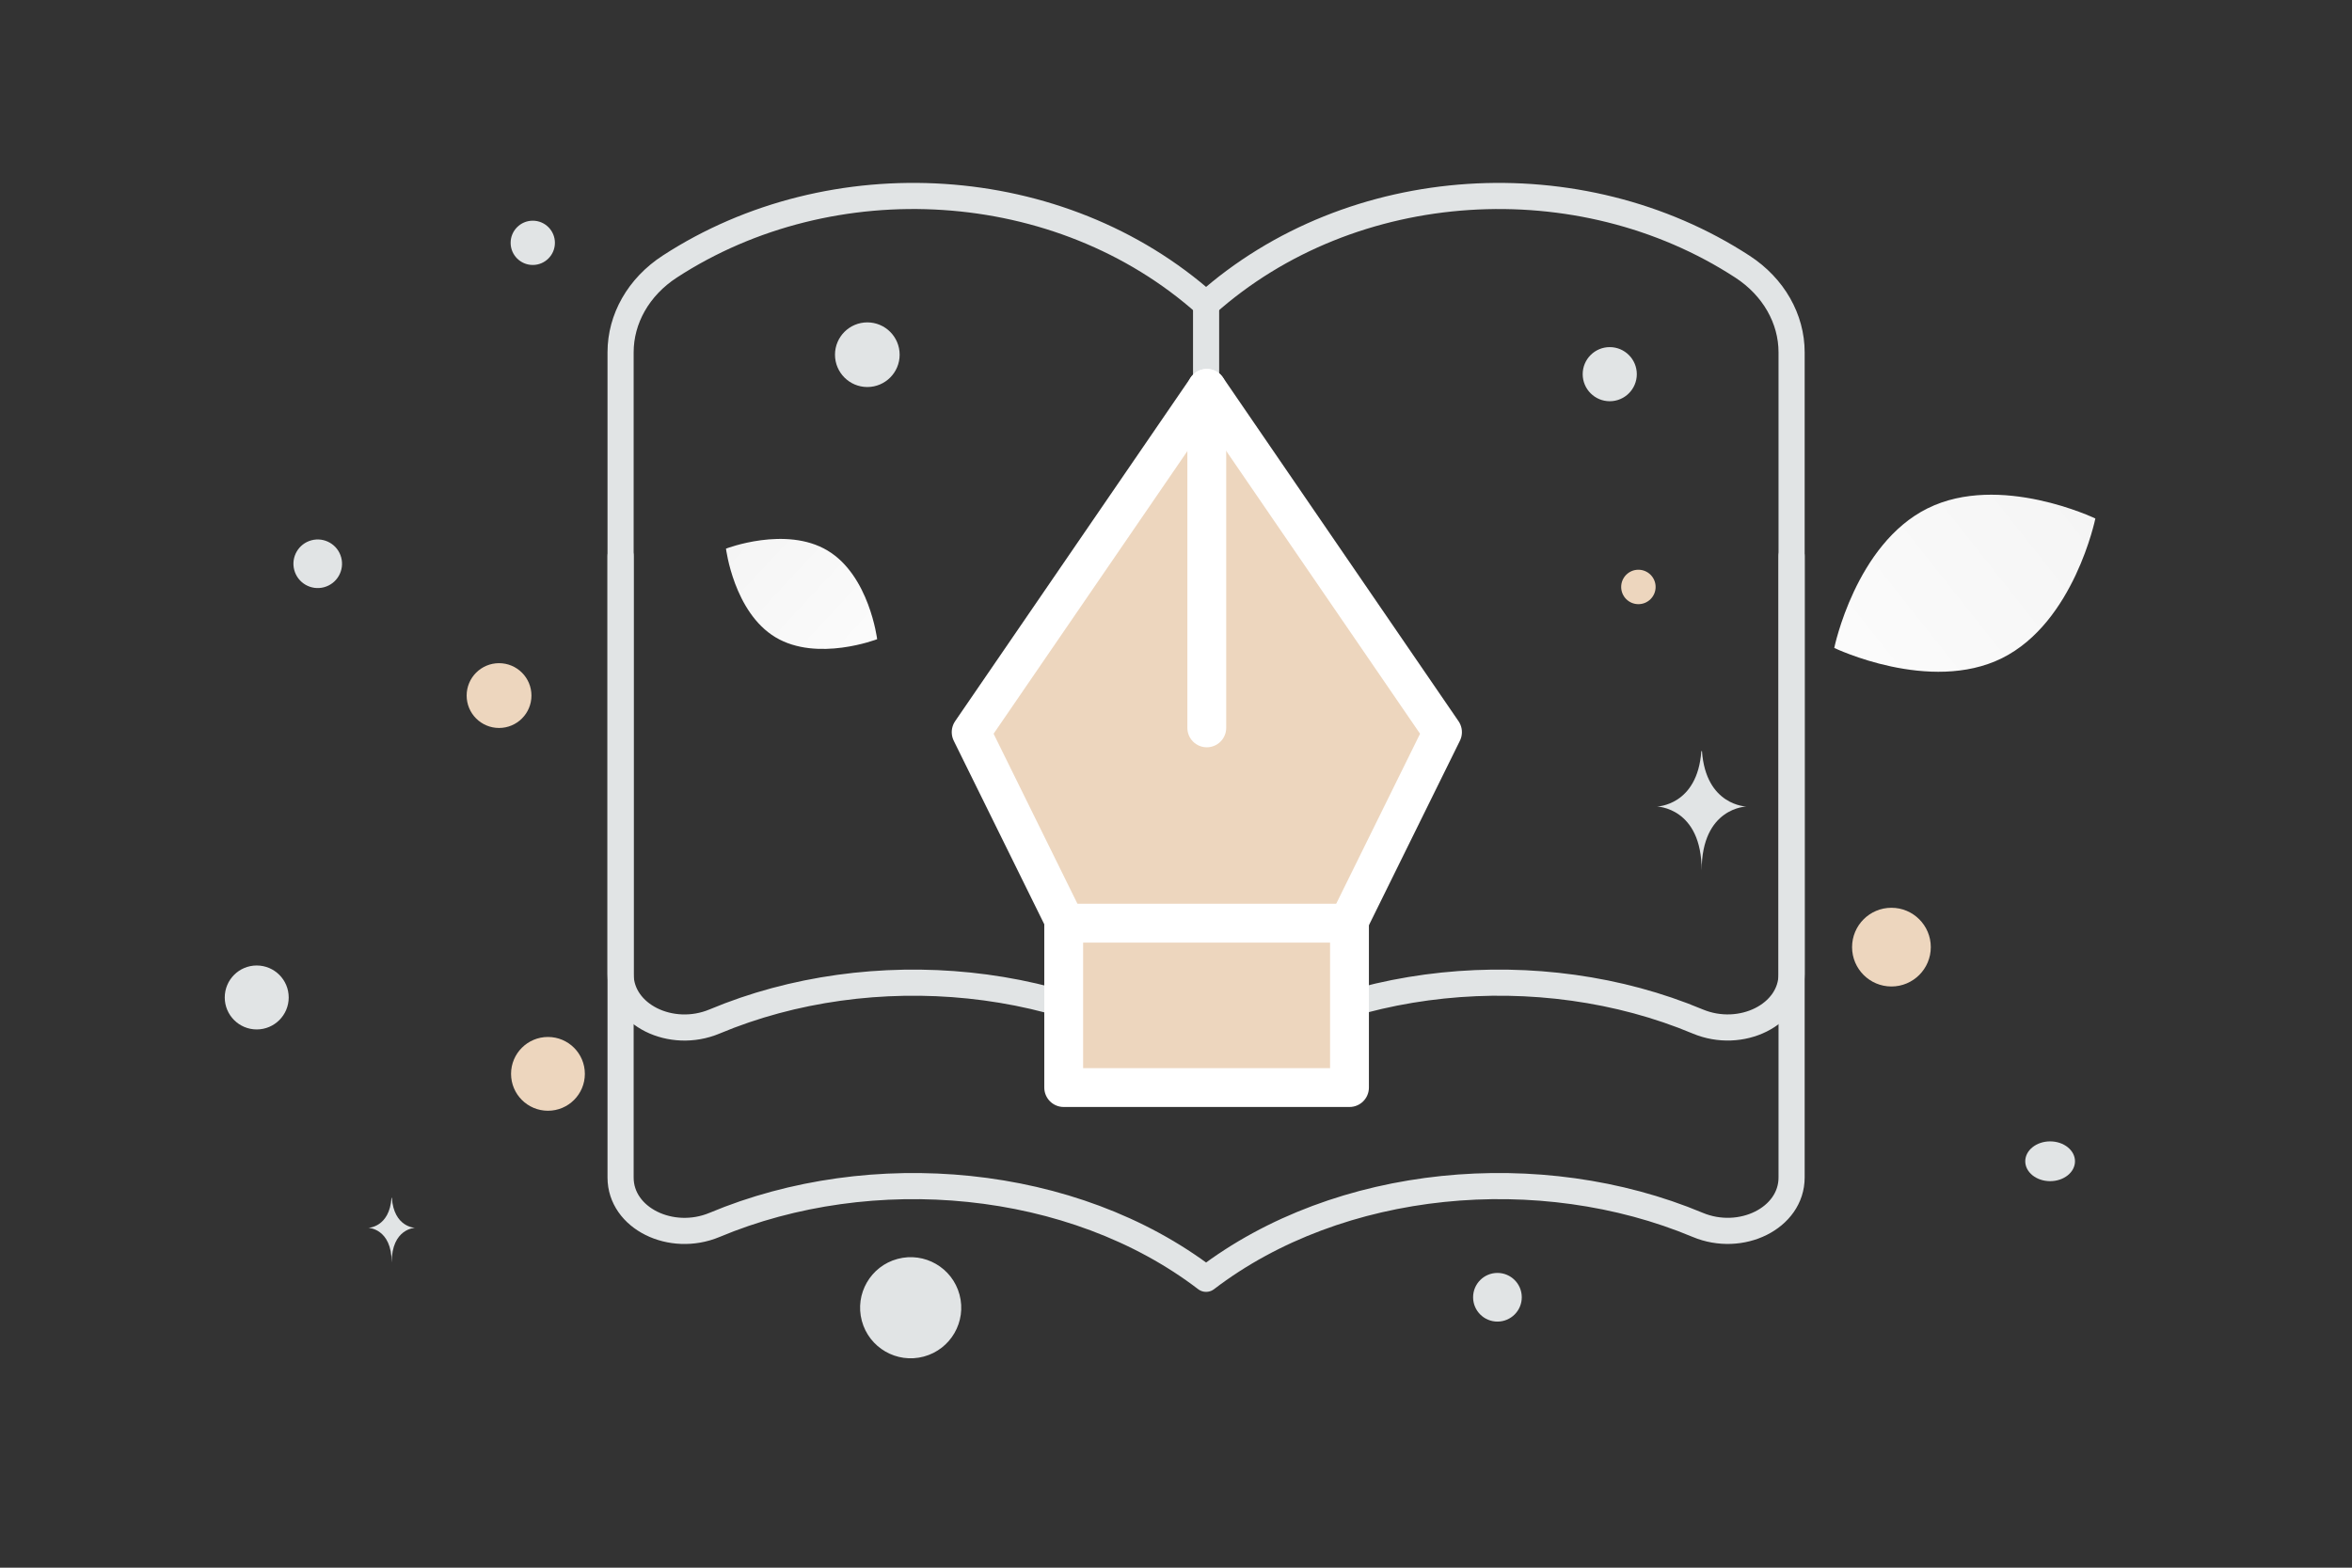 <svg width="900" height="600" viewBox="0 0 900 600" fill="none" xmlns="http://www.w3.org/2000/svg"><rect x="0" y="0" width="900" height="600" fill="#333333" stroke="none"/><path fill="transparent" d="M0 0h900v600H0z"/><path clip-rule="evenodd" d="M461.515 411.596c-50.958-38.982-127.955-45.861-188.1-20.637-16.554 6.921-35.947-2.525-35.947-18.134V134.829c0-12.77 6.846-25.014 18.82-32.798 61.962-40.328 149.29-35.532 205.227 14.39 55.937-49.922 143.266-54.718 205.227-14.368 11.974 7.783 18.82 20.027 18.82 32.776v237.974c0 15.61-19.392 25.077-35.947 18.135-60.144-25.203-137.141-18.324-188.1 20.658v0z" stroke="#E1E4E5" stroke-width="10" stroke-linecap="round" stroke-linejoin="round"/><path d="M237.468 212.794V450.68c0 15.603 19.393 25.044 35.947 18.126 60.145-25.212 137.142-18.336 188.1 20.628 50.959-38.964 127.956-45.84 188.1-20.649 16.555 6.939 35.947-2.523 35.947-18.126V212.794M461.515 411.596V116.023" stroke="#E1E4E5" stroke-width="10" stroke-linecap="round" stroke-linejoin="round"/><path fill-rule="evenodd" clip-rule="evenodd" d="m516.035 353.094 35.941-72.88-90.169-131.584-90.191 131.584 35.94 72.88" fill="#edd6be"/><path d="m516.035 353.094 35.941-72.88-90.169-131.584-90.191 131.584 35.94 72.88" stroke="#fff" stroke-width="14.86" stroke-linecap="round" stroke-linejoin="round"/><path fill-rule="evenodd" clip-rule="evenodd" d="M407.028 353.326h109.358v62.918H407.028v-62.918z" fill="#edd6be" stroke="#fff" stroke-width="14.86" stroke-linecap="round" stroke-linejoin="round"/><path d="M461.779 278.579V148.63" stroke="#fff" stroke-width="14.86" stroke-linecap="round" stroke-linejoin="round"/><path d="M766.076 251.897c-27.583 13.683-64.193-3.91-64.193-3.91s8.137-39.77 35.734-53.434c27.583-13.683 64.179 3.892 64.179 3.892s-8.137 39.769-35.72 53.452z" fill="url(#a)"/><path d="M296.764 243.914c15.97 9.571 38.881.723 38.881.723s-2.996-24.362-18.975-33.922c-15.97-9.572-38.871-.735-38.871-.735s2.996 24.363 18.965 33.934z" fill="url(#b)"/><circle cx="723.764" cy="362.494" r="15.061" transform="rotate(180 723.764 362.494)" fill="#edd6be"/><circle cx="190.962" cy="266.215" r="12.398" transform="rotate(180 190.962 266.215)" fill="#edd6be"/><circle r="14.12" transform="matrix(-1 0 0 1 209.678 410.997)" fill="#edd6be"/><circle r="6.589" transform="matrix(-1 0 0 1 626.936 224.643)" fill="#edd6be"/><circle r="8.472" transform="matrix(-1 0 0 1 203.866 92.939)" fill="#E1E4E5"/><circle r="12.237" transform="matrix(-1 0 0 1 98.237 381.759)" fill="#E1E4E5"/><circle r="9.313" transform="matrix(-1 0 0 1 573 496.499)" fill="#E1E4E5"/><circle r="10.354" transform="matrix(-1 0 0 1 615.975 143.207)" fill="#E1E4E5"/><circle r="9.298" transform="scale(1 -1) rotate(-75 -79.806 -187.107)" fill="#E1E4E5"/><circle r="12.37" transform="matrix(-1 0 0 1 331.883 135.755)" fill="#E1E4E5"/><ellipse rx="9.515" ry="7.612" transform="matrix(-1 0 0 1 784.486 444.453)" fill="#E1E4E5"/><circle r="19.351" transform="scale(1 -1) rotate(-75 -151.903 -477.325)" fill="#E1E4E5"/><path d="M651.021 287.477h.248c1.474 20.884 17.006 21.206 17.006 21.206s-17.127.334-17.127 24.466c0-24.132-17.127-24.466-17.127-24.466s15.525-.322 17-21.206zM149.815 458.421h.13c.771 11.338 8.891 11.513 8.891 11.513s-8.954.182-8.954 13.283c0-13.101-8.955-13.283-8.955-13.283s8.117-.175 8.888-11.513z" fill="#E1E4E5"/><defs><linearGradient id="a" x1="660.154" y1="294.577" x2="887.66" y2="114.619" gradientUnits="userSpaceOnUse"><stop stop-color="#fff"/><stop offset="1" stop-color="#EEE"/></linearGradient><linearGradient id="b" x1="358.562" y1="274.723" x2="230.066" y2="155.333" gradientUnits="userSpaceOnUse"><stop stop-color="#fff"/><stop offset="1" stop-color="#EEE"/></linearGradient></defs></svg>